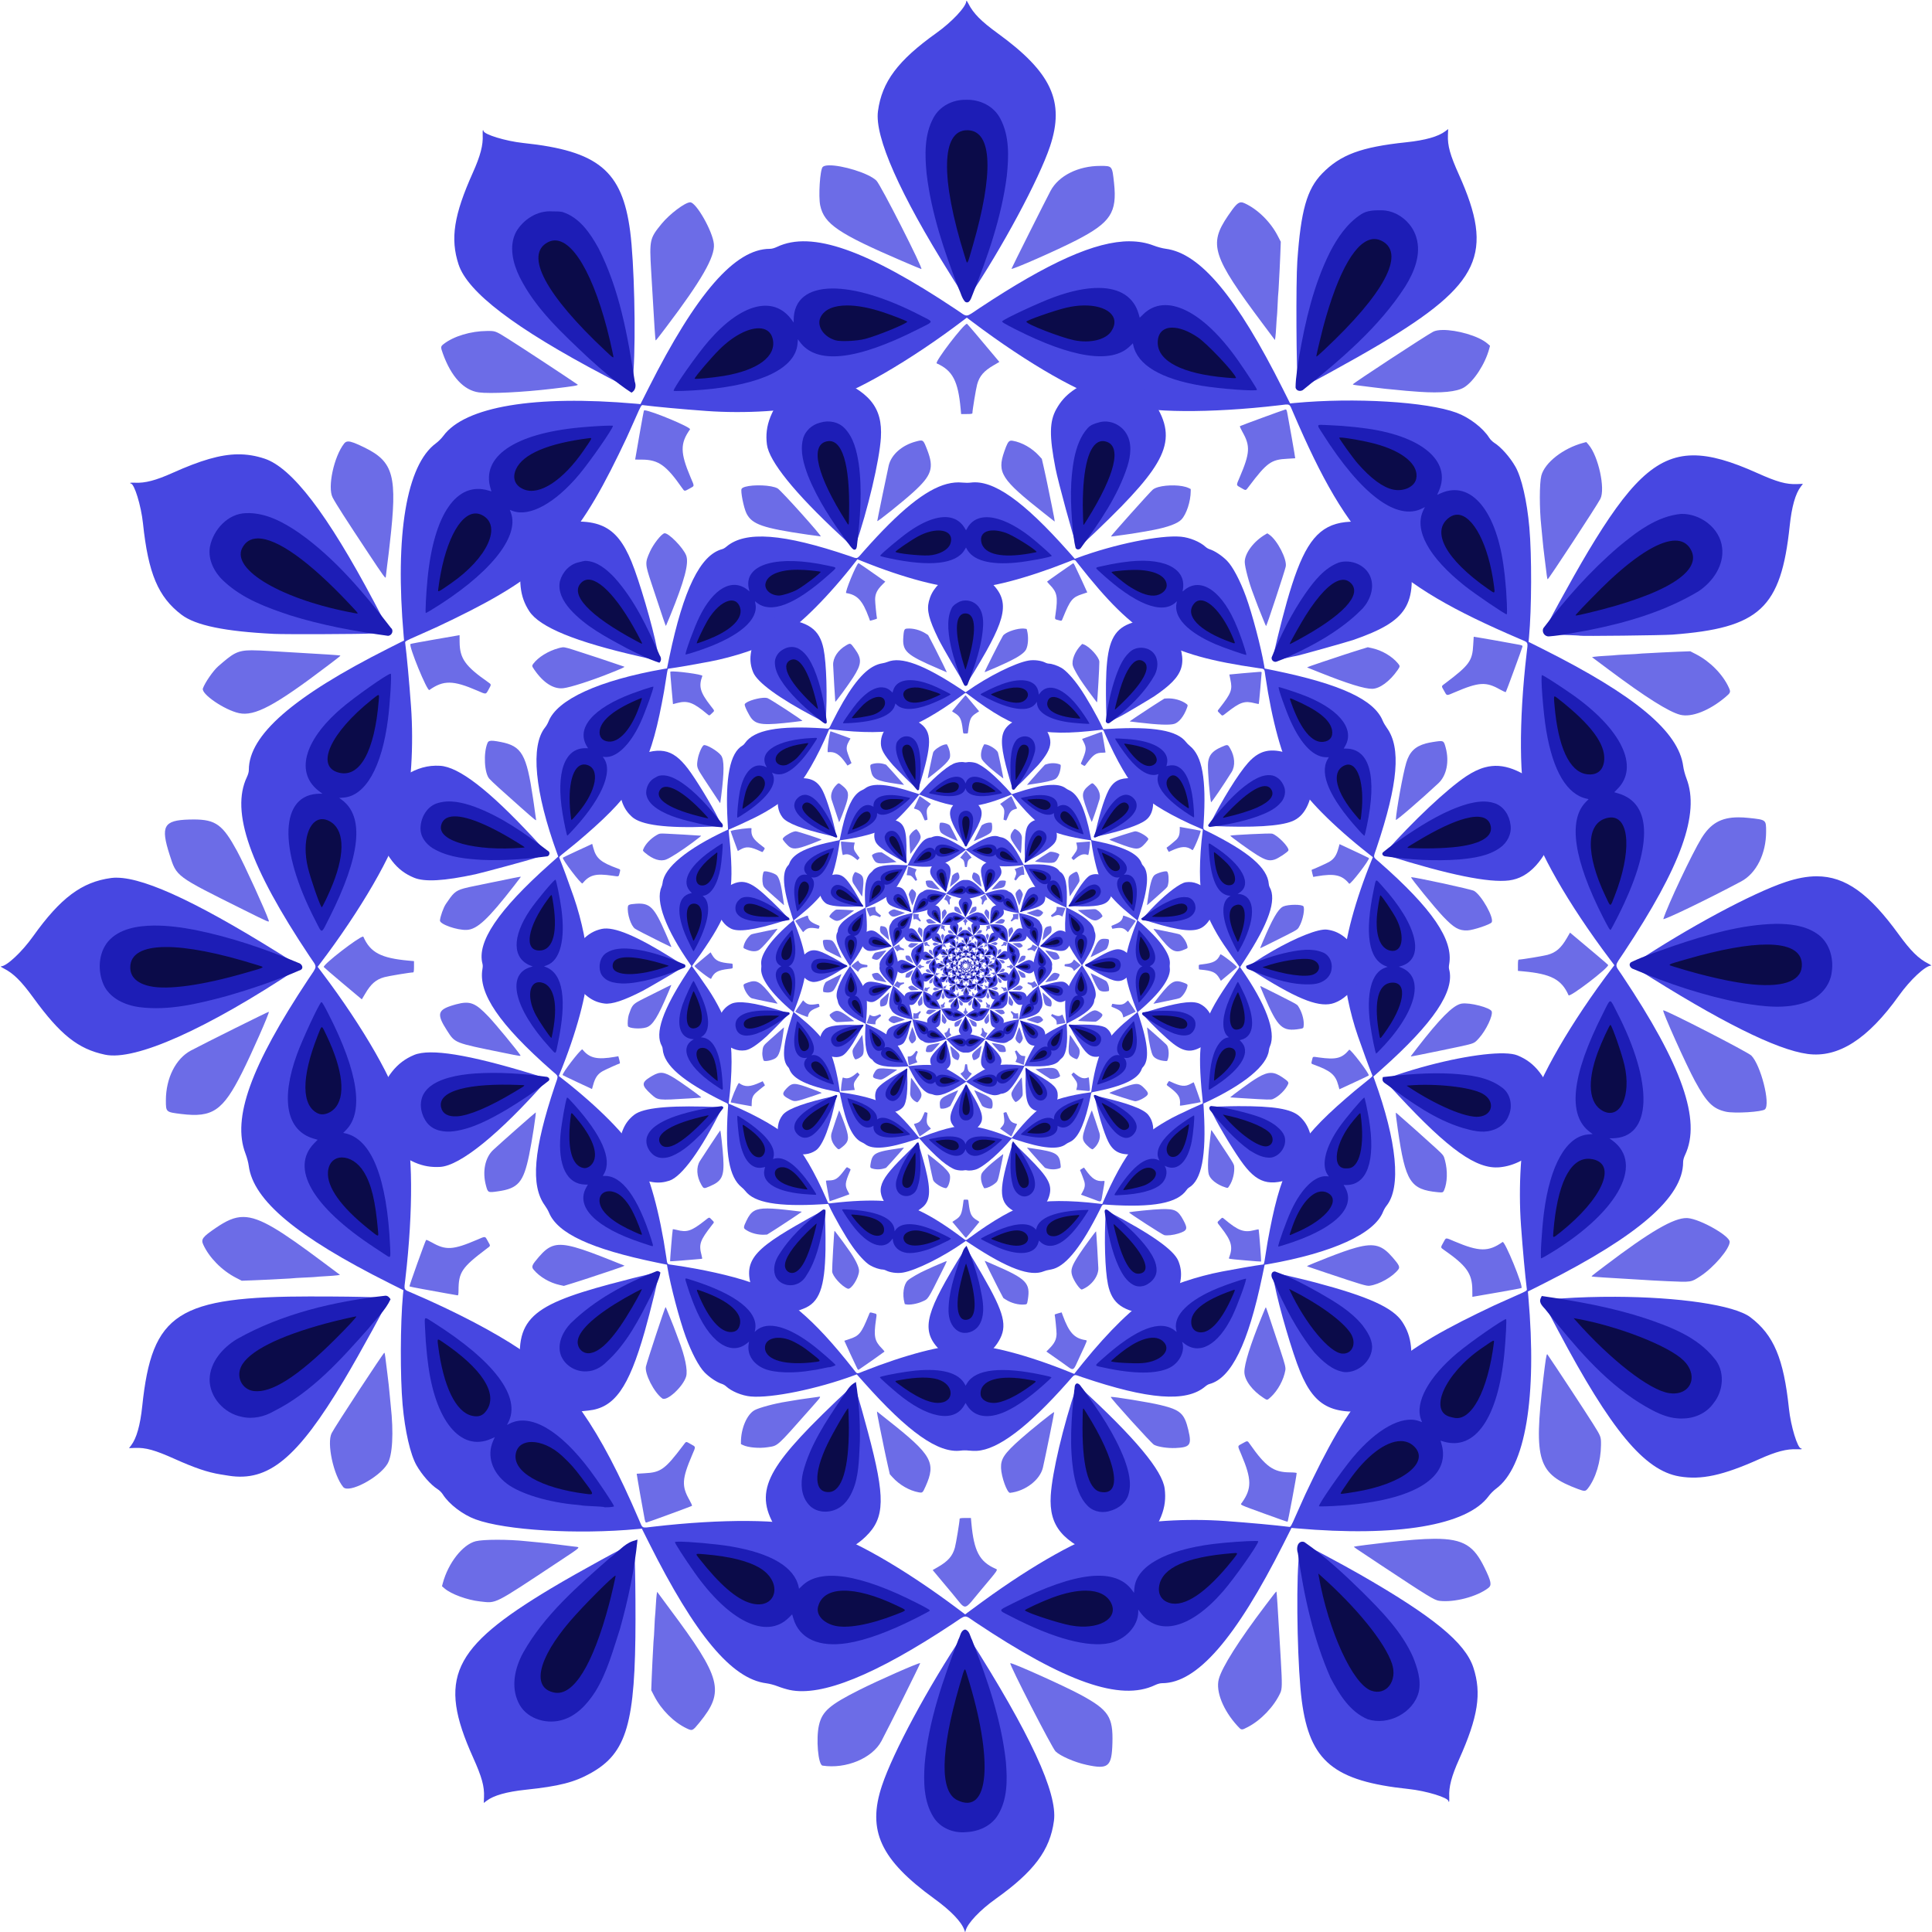 <?xml version="1.0" encoding="UTF-8" standalone="no"?>
<svg id="svg4136" xmlns:rdf="http://www.w3.org/1999/02/22-rdf-syntax-ns#" xmlns="http://www.w3.org/2000/svg" height="2865" viewBox="0 0 2865 2865" width="2865" version="1.1" xmlns:cc="http://creativecommons.org/ns#" xmlns:xlink="http://www.w3.org/1999/xlink" xmlns:dc="http://purl.org/dc/elements/1.1/">
<g id="g4540">
<g id="g4407">
<path id="path4352" fill="#4747e1" d="m1433.1 1.148c-0.087 0.023-0.135 0.137-0.137 0.352-0.053 8.287-21.217 30.935-44.283 47.389-57.255 40.842-80.864 72.412-86.726 115.96-5.127 38.084 32.421 122.85 107.27 242.15 8.799 14.025 17.849 28.471 20.113 32.102l4.117 6.6 3.449-5.1c48.6-71.82 103.8-174.58 120.2-223.6 22.176-66.509 2.244-109.6-77.484-167.53-24.772-17.997-36.199-29.552-43.539-44.027-1.401-2.763-2.518-4.395-2.893-4.297zm714.4 190.24l-4.15 3.168c-10.444 7.975-29.799 13.453-58.029 16.424-66.978 7.048-97.517 18.403-124.74 46.379-22.572 23.2-31.538 54.928-36.781 130.14-2.178 31.243-1.507 164.15 0.932 184.5l0.658 5.5 1.223-10.152c18.252-151.62 66.668-253.96 118.79-251.11 39.608 2.168 61.547 36.612 48.465 76.092-12.532 37.819-57.717 91.894-123.37 147.64-15.443 13.113-20.008 16.848-32.25 26.387-6.188 4.821-11.25 8.997-11.25 9.279 0 2.054 80.737-42.106 120.37-65.836 148-88.64 168.8-133.52 116.1-250.8-13.154-29.265-16.937-42.922-16.305-58.842l0.348-8.766zm-1431.3 1.61c-0.423 0-0.606 3.263-0.404 7.25 0.755 14.965-3.37 30.745-14.58 55.75-28.218 62.946-33.677 97.96-21.217 136.09 13.471 41.224 83.665 94.666 215.97 164.43 12.375 6.525 26.55 14.021 31.5 16.658 11.982 6.383 12.278 6.075 1.814-1.881-40.95-31.14-88.55-75.28-116.89-108.39-57.25-66.88-63.2-118.03-16.27-139.88 57.4-26.72 104.85 44.58 132.78 199.47 0.595 3.3 1.254 6.9 1.465 8 0.495 2.581 4.301 26.512 5.965 37.5l1.287 8.5 0.66-9.5c0.363-5.225 0.885-12.875 1.162-17 3.602-53.708 1.026-161.17-4.963-207-11.75-89.85-47.34-119.25-158.51-130.95-26.08-2.74-59-12.82-59-18.07 0-0.54-0.35-0.98-0.77-0.98zm-363.62 480.73c-26.025 0.283-55.303 9-96.611 27.518-25.005 11.21-40.785 15.335-55.75 14.58-3.987-0.201-7.25-0.019-7.25 0.404 0 0.423 0.442 0.77 0.982 0.77 5.245 0 15.329 32.923 18.072 59 7.825 74.392 22.5 109.22 57.102 135.54 20.92 15.9 64.11 24.85 137.35 28.46 16.694 0.823 130.27 0.396 144-0.541 3.85-0.263 11.275-0.778 16.5-1.147l9.5-0.67-8.5-1.287c-10.988-1.663-34.919-5.47-37.5-5.965-1.1-0.211-4.7-0.87-8-1.465-163.53-29.47-238.65-85.16-193.27-143.27 41.09-52.62 135.37 3.33 242.07 143.66 3.68 4.85 6.7 8.51 6.7 8.13 0-0.71-7.36-14.89-23.3-44.94-69.23-130.47-121.78-199.13-162.61-212.47-13.107-4.283-25.846-6.449-39.479-6.301zm2157.2 1.559c-55.278 0.874-95.08 42.886-154.64 142.35-23.7 39.62-67.9 120.36-65.8 120.36 0.282 0 4.458-5.062 9.279-11.25 9.539-12.242 13.274-16.807 26.387-32.25 55.749-65.652 109.82-110.84 147.64-123.37 61.915-20.516 103.42 48.021 55.621 91.848-34.958 32.053-142.33 66.943-232.88 75.672-11.624 1.121-4.681 1.948 24.088 2.869 12.65 0.405 23.22 0.936 23.49 1.182 0.976 0.888 122.87-0.535 137.01-1.6 129.53-9.753 161.14-39.078 174.02-161.42 2.971-28.23 8.449-47.585 16.424-58.029l3.168-4.15-8.766 0.348c-15.92 0.632-29.577-3.151-58.842-16.305-38.484-17.297-69.172-26.683-96.168-26.256zm184.26 624.19c-14.298 0-29.463 2.917-46.09 8.461-49.601 16.538-145.16 67.922-225.1 121.05l-3.603 2.395 8.604 5.469c122.58 77.938 206.51 119.83 252.6 126.07 45.486 6.159 89.448-21.928 135.61-86.643 16.454-23.066 39.102-44.23 47.389-44.283 1.144-0.01-0.544-1.305-3.945-3.029-14.475-7.34-26.031-18.768-44.027-43.539-43.442-59.796-78.544-85.958-121.44-85.945zm-2520.9 2.027c-2.946-0.015-5.708 0.153-8.289 0.5-43.551 5.863-75.121 29.472-115.96 86.726-16.454 23.066-39.102 44.23-47.389 44.283-1.144 0.01 0.545 1.305 3.945 3.029 14.475 7.34 26.031 18.768 44.027 43.539 39.968 55.014 66.431 76.032 106.31 84.441 44.848 9.457 150.61-37.827 286.32-128l3.603-2.395-8.604-5.469c-134.29-85.3-219.84-126.4-264.03-126.6zm290.8 621c-201.15 0.081-238.42 24.06-253.02 162.8-2.971 28.23-8.449 47.585-16.424 58.029l-3.168 4.15 8.766-0.348c15.92-0.632 29.577 3.151 58.842 16.305 29.825 13.405 49.218 19.956 68 22.971 5.225 0.839 10.625 1.704 12 1.924 59.052 9.46 101.89-25.896 170.81-140.99 23.73-39.6 67.89-120.3 65.83-120.3-0.282 0-4.458 5.062-9.279 11.25-9.539 12.242-13.274 16.807-26.387 32.25-55.749 65.652-109.82 110.84-147.64 123.37-61.915 20.516-103.42-48.021-55.621-91.848 34.958-32.053 142.33-66.944 232.88-75.672 21.424-2.065-28.038-3.857-105.59-3.826zm1931 0.518c-26.208-0.098-53.236 0.698-80.018 2.494-4.125 0.277-11.775 0.799-17 1.162l-9.5 0.66 8.5 1.287c10.988 1.663 34.919 5.47 37.5 5.965 1.1 0.211 4.7 0.87 8 1.465 163.53 29.478 238.65 85.165 193.27 143.27-41.094 52.623-135.37-3.328-242.07-143.66-3.686-4.848-6.703-8.505-6.703-8.125 0 0.708 7.355 14.894 23.299 44.94 78.863 148.62 128.38 208.23 180.2 216.95 32.557 5.477 64.331-1.414 118.5-25.697 25.005-11.21 40.785-15.336 55.75-14.58 3.987 0.201 7.25 0.019 7.25-0.404 0-0.423-0.442-0.769-0.982-0.769-5.245 0-15.329-32.923-18.072-59-7.825-74.392-22.5-109.22-57.102-135.54-24.091-18.322-107.23-30.071-200.83-30.42zm-467.5 364c-0.36 0 3.314 3.017 8.162 6.703 40.951 31.136 88.557 75.275 116.9 108.38 57.251 66.886 63.198 118.04 16.266 139.88-57.398 26.716-104.85-44.576-132.77-199.47-0.595-3.3-1.254-6.9-1.465-8-0.495-2.581-4.302-26.512-5.965-37.5l-1.287-8.5-0.66 9.5c-0.363 5.225-0.885 12.875-1.162 17-3.602 53.708-1.026 161.17 4.963 207 11.74 89.848 47.334 119.25 158.5 130.95 26.077 2.743 59 12.827 59 18.072 0 0.54 0.346 0.982 0.769 0.982 0.423 0 0.606-3.263 0.404-7.25-0.755-14.965 3.37-30.745 14.58-55.75 28.218-62.946 33.677-97.96 21.217-136.09-12.1-37-59.6-75.9-169-138.6-24.3-14-86.7-47.3-88.5-47.3zm-989.58 2.295c-2.454-0.617-81.298 42.539-120.31 65.898-148.04 88.646-168.81 133.52-116.09 250.81 13.153 29.265 16.937 42.922 16.305 58.842l-0.348 8.766 4.15-3.168c10.444-7.975 29.799-13.453 58.029-16.424 49.455-5.204 72.156-10.999 96.506-24.633 53.487-29.948 66.229-73.845 66.291-228.38 0.031-77.55-1.761-127.01-3.826-105.59-7.315 75.881-37.213 177.91-63.762 217.59-43.623 65.197-127.87 32.446-103.76-40.334 12.532-37.819 57.717-91.894 123.37-147.64 15.443-13.113 20.008-16.848 32.25-26.387 6.188-4.821 11.25-8.997 11.25-9.279 0-0.032-0.02-0.053-0.059-0.062zm493.44 130-2.395 3.603c-53.125 79.946-104.51 175.5-121.05 225.1-22.178 66.516-2.183 109.73 77.518 167.53 24.767 17.961 40.456 34.31 44.752 46.633l1.156 3.316 0.707-2.637c2.932-10.962 21.332-30.414 44.203-46.728 57.255-40.842 80.864-72.412 86.726-115.96 5.558-41.291-35.119-129.08-126.15-272.25l-5.469-8.604z"/>
<path id="path4350" d="m1431.6 148.02c-19.127-0.297-38.344 9.673-47.428 26.816-13.648 25.146-12.73 55.053-10.072 82.707 7.009 58.734 26.092 115.26 47.468 170.14 3.18 6.531 4.635 14.317 9.584 19.785 6.164 3.834 8.812-4.737 10.527-9.127 22.849-57.308 43.605-116.27 51.375-177.76 2.921-28.412 4.084-59.2-9.896-85.111-9.972-18.757-30.785-28.42-51.559-27.455zm615.6 163.8c-9.844-0.025-20.232 0.289-28.748 5.953-20.8 13.492-35.158 34.632-46.324 56.357-24.054 48.179-36.283 101.22-45.509 153.98-2.203 15.371-5.204 30.849-5.401 46.359 0.914 5.939 8.674 6.707 12.322 2.727 55.427-44.752 111.19-91.723 150.2-152.18 13.339-21.362 24.306-47.854 16.482-73.205-6.753-22.733-29.01-40.444-53.023-39.984zm-1228.2 1.65c-21.885-1.663-42.973 11.834-53.711 30.396-11.105 21.26-4.621 46.75 5.369 67.086 23.838 47.623 64.076 83.967 102.17 120.04 20.283 18.165 40.658 36.457 63.576 51.296 6.098-3.16 7.204-10.447 4.939-16.344-10.437-67.59-22.525-136.6-53.959-198.13-12.206-22.145-28.132-45.594-53.506-53.496-4.878-0.97-9.926-0.847-14.881-0.844zm1219.3 46.516c11.96 0.839 22.401 13.052 18.713 25.113-4.023 26.617-22.408 47.477-38.387 67.955-18.059 21.303-37.293 41.503-57.8 60.455 12.517-47.455 23.645-96.82 52.926-137.28 6.227-7.6 13.94-16.139 24.549-16.242zm-1217.4 2.686c17.156-0.416 27.404 16.069 35.693 28.518 22.275 37.996 34.681 80.72 44.102 123.31-31.347-30.046-62.88-61.106-85.369-98.65-6.806-12.322-14.606-27.295-9.488-41.553 2.59-6 8.085-11.734 15.062-11.623zm-456.18 398.25c-26.776 0.78-48.178 24.343-53.338 49.479-3.643 20.242 7.289 40.09 22.286 53.012 26.949 24.675 62.11 37.596 96.225 48.939 47.303 14.864 96.327 23.774 145.33 30.494 5.882 0.033 9.19-7.979 4.467-11.771-39.9-51.74-82.47-102.92-136.23-140.88-23.16-15.86-49.79-30.41-78.74-29.27zm2128.3 1.127c-36.062 3.483-65.975 26.523-92.871 48.908-41.675 35.603-78.28 76.85-111.38 120.45-3 5.791 1.843 12.898 8.363 12.299 19.338-1.495 38.44-5.672 57.544-8.998 57.018-11.189 113.95-27.843 164.09-57.871 21.136-14.048 38.26-38.563 34.977-64.933-3.366-29.089-32.344-50.424-60.725-49.854zm-2111.3 42.28c23.744 1.25 43.56 16.486 62.096 29.848 26.091 20.058 49.359 43.462 71.986 67.275-45.134-9.651-91.202-22.972-129.3-49.01-10.49-7.63-23.269-17.859-23.627-32.117 0.936-9.056 9.845-16.35 18.842-15.996zm2103.9 2.393c13.774 0.912 24.917 18.34 15.926 30.289-14.326 22.081-40.686 31.117-63.602 41.197-28.168 10.451-56.579 19.372-85.872 25.625 31.104-31.923 62.511-64.975 101.55-87.104 9.994-5.031 20.72-9.332 32.002-10.008zm148.04 563.23c-51.948 1.137-102.37 16.118-151.27 32.527-21.242 7.738-42.971 14.55-63.407 24.254-4.99 3.159-1.174 9.212 3.398 10.344 51.817 21.84 105.54 39.877 160.88 50.305 31.563 5.232 65.28 9.783 96.061-1.639 19.136-6.772 34.775-23.866 37.034-44.421 3.188-21.271-3.937-45.353-22.787-57.344-17.505-11.638-39.383-14.033-59.91-14.025zm-2406 2.578c-23.939 0.372-50.855 4.542-67.396 23.607-14.43 17.418-15.561 43.287-6.908 63.566 9.297 20.933 32.413 31.156 53.988 33.885 42.885 5.37 85.75-5.021 126.93-16.008 37.961-10.85 75.521-23.553 111.71-39.35 5.066-3.063 1.218-9.227-3.365-10.346-49.564-20.9-100.86-38.304-153.65-48.95-20.193-3.865-40.711-6.596-61.307-6.405zm343.77 548.9c-76.184 8.497-152.81 26.438-220.1 64.328-20.872 12.702-39.704 33.838-40.504 59.383-0.249 26.823 21.409 50.575 47.234 55.758 16.53 4.062 33.957 0.042 48.46-8.396 56.251-28.325 98.869-76.238 140.03-122.6 11.15-14.168 24.908-26.643 32.614-43.239-1.828-2.744-4.134-5.417-7.734-5.231zm1713.3 3.812c-3.5 7.625 4.615 12.973 8.428 18.316 40.704 50.544 82.831 102.28 138.59 137.04 19.119 11.515 39.8 23.662 62.924 22.883 17.852 0.112 35.993-7.735 46.334-22.643 15.172-18.612 17.301-48.175 0.957-66.775-25.364-31.694-64.833-46.506-102.07-59.128-49.87-16.378-101.76-25.504-153.59-33.094l-1.568 3.406zm-1773.9 38.602c-31.203 33.18-64.771 65.49-105.3 87.266-12.219 4.966-27.983 9.947-39.799 1.441-10.378-9.277-4.864-25.581 4.125-33.82 19.689-18.886 45.965-28.068 70.955-37.795 23.776-8.517 48.052-15.01 72.816-20.107l-2.797 3.016zm1839.8-0.121c48.528 11.097 97.182 26.481 138.43 54.543 9.734 8.078 18.012 23.343 9.863 35.17-10.067 11.674-27.619 7.396-39.701 1.625-23.434-11.89-43.953-28.564-63.869-45.381-16.52-14.411-32.042-29.955-46.568-46.369l0.976 0.218 0.87 0.194zm-1412.6 321.7c-13.425 4.789-22.167 17.004-33.652 24.853-47.746 41.891-97.188 84.614-128.68 140.72-12.047 22.031-18.37 49.789-7.028 73.419 10.48 23.282 39.345 32.802 63.018 26.695 22.481-5.426 39.031-23.86 51.128-42.574 17.503-28.436 26.143-61.097 36.435-92.552 12.185-43.515 21.579-87.901 26.133-132.9-2.451 0.779-4.902 1.557-7.354 2.336zm992.53 0.758c-7.512 1.345-8.035 11.097-5.924 17.092 8.967 63.017 22.681 126.24 48.428 184.81 12.893 24.355 28.644 50.372 55.219 61.469 30.213 9.646 67.429-9.248 75.576-40.371 3.996-17.682-2.072-35.857-8.569-52.182-16.748-37.475-46.078-67.361-74.754-95.957-27.13-26.534-55.106-52.677-86.314-74.301-1.169-0.418-2.419-0.652-3.662-0.559zm33.463 63.09c35.508 33.205 70.18 68.605 92.302 112.32 5.661 12.472 7.264 30.713-5.585 39.412-13.298 6.087-27.121-4.794-33.854-15.745-28.577-40.153-43.052-88.96-53.634-136.71l0.733 0.681 0.039 0.036zm-1060.3 3.397c-10.257 47.088-24.024 94.42-51.162 134.96-7.895 9.937-20.533 20.196-33.977 15.94-13.002-5.155-14.304-21.544-9.584-32.951 10.708-27.852 30.416-50.868 49.438-73.279 14.155-15.95 29.374-30.935 45.387-45.146l-0.102 0.48zm526.52 63.994c-5.875 1.931-6.188 9.798-8.956 14.536-22.738 59.57-44.375 120.7-50.06 184.63-1.735 26.431-1.545 55.104 12.783 78.381 9.922 16.5 29.897 24.61 48.66 22.676 18.348-0.735 37.164-8.946 46.998-25.045 14.592-23.533 14.207-52.726 11.973-79.368-6.769-62.389-27.625-122.18-50.108-180.41-2.981-5.245-3.516-13.701-10.18-15.588l-0.986 0.165-0.125 0.021z" fill="#1d1db6"/>
<path id="path4342" fill="#6c6ce7" d="m1229.2 245.19c-4.382 0.098-7.65 0.844-9.197 2.391-4.016 4.016-6.555 43.566-3.67 57.162 5.8 27.332 27.112 41.769 121.65 82.408 15.125 6.502 27.869 11.828 28.318 11.836 3.23 0.061-60.246-124.85-66.635-131.13-11.553-11.35-51.475-23.09-70.465-22.668zm402.64 0.824c-32.858-0.042-61.945 14.507-73.945 36.988-7.054 13.215-57.916 114.7-57.916 115.56 0 2.19 68.212-27.824 96.541-42.479 50.464-26.105 60.194-40.929 55.522-84.586-2.75-25.701-2.563-25.466-20.201-25.488zm-608.3 53.99c-7.535 0-30.531 17.296-42.547 32-17.532 21.454-18.054 23.805-15.402 69.5 1.155 19.908 1.489 25.546 1.988 33.5 0.928 14.79 2.446 40.099 3.09 51.5 0.341 6.05 0.767 11.9 0.945 13s0.367 2.9 0.42 4c0.117 2.431-0.546 3.202 15.922-18.5 52.08-68.76 72.48-104.16 70.68-123.13-1.7-18.76-26.2-61.87-35.1-61.87zm816.84 0.039c-4.939 0.119-9.382 5.274-19.465 20.09-28.834 42.371-23.264 59.727 51.096 159.23l18.578 24.861 0.648-3.861c0.357-2.123 0.973-9.936 1.367-17.361 0.394-7.425 0.838-13.725 0.988-14s0.599-7.925 0.996-17 0.847-16.725 1-17c0.153-0.275 0.596-7.475 0.984-16 0.388-8.525 0.845-17.075 1.016-19s0.623-12.052 1.008-22.506l0.701-19.008-4.406-8.559c-10.71-20.814-29.776-39.616-49.182-48.5-1.983-0.908-3.684-1.428-5.33-1.389zm298.93 189.29c-5.799 0.072-10.673 0.866-13.938 2.531-9.999 5.101-119.28 76.704-119.28 78.154 0 0.402 3.038 1.055 6.75 1.453 3.712 0.398 7.65 0.886 8.75 1.082 1.1 0.196 8.075 1.07 15.5 1.943 7.425 0.873 15.075 1.783 17 2.023 3.564 0.445 18.772 1.917 31.607 3.059 3.909 0.348 12.459 1.003 19 1.455 32.367 2.238 55.76-0.053 66.314-6.496 14.422-8.804 31.319-34.707 37.352-57.262l1.207-4.516-3.898-3.369c-13.142-11.36-45.654-20.315-66.365-20.059zm-1412.9 1.46c-1.226-0.015-2.585-0.007-4.139 0.004-24.22 0.167-49.558 7.813-64.455 19.447-4.459 3.482-4.537 4.45-1.123 13.949 12.41 34.531 31.07 54.665 53.48 57.703 16.347 2.216 64.594-0.171 108.89-5.391 32.422-3.82 39.342-4.987 37.439-6.307-14.1-9.79-85.33-56.61-102.43-67.33-16.97-10.65-19.07-11.97-27.66-12.08zm-210.18 163.87c-2.646 0.057-4.388 1.132-5.918 3.092-15.217 19.485-24.899 64.903-17.055 80.004 4.643 8.938 19.151 31.572 52.557 81.996 23.32 35.2 26.26 39.21 26.26 35.87 0-0.761 0.873-8.073 1.941-16.25s2.188-17.117 2.488-19.867c0.3-2.75 0.988-8.825 1.527-13.5 11.55-100.12 5.968-121.15-37.84-142.54-12.63-6.168-19.549-8.898-23.959-8.803zm1836.1 0.861-4.516 1.207c-29.817 7.975-57.13 29.354-62.156 48.652-2.902 11.141-2.931 49.126-0.059 75.121 0.243 2.2 0.932 9.4 1.531 16s1.269 13.35 1.488 15 1.11 9.075 1.98 16.5c0.87 7.425 1.742 14.4 1.938 15.5 0.196 1.1 0.684 5.037 1.082 8.75 0.398 3.712 1.053 6.75 1.455 6.75 1.45 0 73.051-109.28 78.152-119.28 7.613-14.923-2.986-63.481-17.527-80.303l-3.369-3.898zm-1979.2 308.8c-21.869 0.07-27.789 4.907-49.471 23.676-7.427 6.429-19.772 24.258-22.789 32.912-2.825 8.103 31.981 31.917 53.484 36.594 23.254 5.057 53.321-10.97 130.63-69.637 21.702-16.468 20.931-15.805 18.5-15.922-1.1-0.053-2.9-0.242-4-0.42s-6.95-0.604-13-0.945c-10.797-0.609-34.957-2.055-51.25-3.068-8.33-0.518-19.087-1.159-33.75-2.01-12.008-0.697-21.07-1.203-28.359-1.18zm2133.4 1.467-19.008 0.701c-10.454 0.385-20.581 0.838-22.506 1.008s-10.475 0.627-19 1.016c-8.525 0.388-15.725 0.831-16 0.984-0.275 0.153-7.925 0.603-17 1s-16.725 0.846-17 0.996-6.575 0.594-14 0.988c-7.425 0.394-15.238 1.01-17.361 1.367l-3.861 0.648 24.861 18.578c54.733 40.902 89.187 62.632 106.05 66.891 16.698 4.215 43.087-6.1 66.875-26.141 7.873-6.632 8.178-7.516 5.004-14.449-8.884-19.406-27.686-38.474-48.5-49.184l-8.559-4.404zm71.459 246.25c-25.913 0.025-41.361 9.148-54.875 31.018-13.664 22.112-50.3 99.681-56.531 119.69-0.918 2.948 66.844-29.729 115.43-55.666 22.481-12 37.03-41.087 36.988-73.945-0.023-17.638 0.213-17.451-25.488-20.201-5.57-0.596-10.729-0.903-15.527-0.898zm-2291 3.168c-2.219 0-4.539 0.043-6.973 0.113-37.321 1.077-42.108 9.888-28.447 52.361 10.509 32.674 8.102 30.89 110.25 81.744 37.424 18.632 37.71 18.753 36.664 15.457-4.013-12.644-36.109-82.971-46.982-102.95-20.981-38.542-31.228-46.778-64.508-46.73zm2179.6 282.99c-0.085 0-0.143 0.01-0.17 0.033-1.583 1.583 33.99 80.783 47.104 104.87 17.43 32.018 26.572 41.1 45.752 45.449 12.848 2.913 54.183 0.373 58.129-3.572 8.248-8.248-6.304-65.427-20.274-79.662-5.055-5.151-125.15-66.832-130.54-67.121zm-2067.9 2.166c-0.493-0.493-95.397 46.719-115.7 57.555-22.481 12-37.03 41.087-36.988 73.945 0.022 17.338-0.04 17.285 22.988 20.104 46.215 5.657 61.515-4.791 90.012-61.465 14.35-28.54 40.923-88.899 39.684-90.139zm-37.61 304.3c-13.74-0.12-25.736 5.798-40.963 16.16-19.755 13.443-22.333 16.862-18.701 24.795 8.884 19.406 27.686 38.472 48.5 49.182l8.559 4.406 19.008-0.701c10.454-0.385 20.581-0.838 22.506-1.008s10.475-0.627 19-1.016c8.525-0.388 15.725-0.831 16-0.984 0.275-0.153 7.925-0.603 17-1s16.725-0.846 17-0.996 6.575-0.594 14-0.988 15.238-1.01 17.361-1.367l3.861-0.648-24.861-18.578c-63.745-47.637-93.777-67.042-118.27-67.256zm2140.2 1.609c-19.386-0.36-54.692 20.311-121.3 70.856-21.702 16.468-20.931 15.804-18.5 15.922 1.1 0.053 2.9 0.242 4 0.42 1.1 0.178 6.95 0.604 13 0.945 14.614 0.825 41.165 2.426 50.5 3.045 15.565 1.032 28.962 1.779 43 2.398 36.846 1.625 35.45 1.834 49.74-7.508 19.791-12.938 43.26-40.501 43.26-50.807 0-8.922-43.11-33.428-61.873-35.172-0.593-0.055-1.201-0.088-1.826-0.1zm-1931.3 199.7c-1.45 0-73.053 109.28-78.154 119.28-7.524 14.749 2.74 62.512 17.186 79.971 8.107 9.799 52.877-13.668 65.488-34.328 7.575-12.408 9.472-45.53 4.953-86.422-0.243-2.2-0.932-9.4-1.531-16-0.599-6.6-1.269-13.35-1.488-15-0.219-1.65-1.11-9.075-1.98-16.5-0.87-7.425-1.742-14.4-1.938-15.5s-0.684-5.037-1.082-8.75c-0.398-3.712-1.051-6.75-1.453-6.75zm1724.4 2.272c-1.192-0.093-2.476 8.346-5.938 37.728-14.164 120.22-7.898 139.94 51.502 162.1 9.974 3.722 11.244 3.649 14.76-0.854 11.634-14.897 19.28-40.235 19.447-64.455 0.086-12.426 0.096-12.396-12.072-31.795-10.723-17.095-57.54-88.326-67.33-102.44-0.124-0.178-0.246-0.279-0.369-0.289zm-167.29 273.65c-17.456 0.073-39.544 1.943-68.143 5.109-21.918 2.427-50.408 6.107-50.916 6.578-0.645 0.598-1.606-0.062 38.726 26.637 71.377 47.249 80.315 52.727 87.524 53.652 22.082 2.835 56.268-6.141 72.916-19.142 5.225-4.081 4.157-9.668-5.711-29.877-15.429-31.596-29.786-43.142-74.396-42.957zm-1389.8 1.453c-14.138 0.011-26.42 0.744-31.99 2.195-19.298 5.027-40.677 32.339-48.652 62.156l-1.207 4.516 3.898 3.369c9.744 8.423 33.653 17.161 52.582 19.215 24.899 2.702 18.399 5.977 115.25-58.104 35.582-23.543 34.147-22.21 25-23.191-3.712-0.398-7.65-0.886-8.75-1.082-1.1-0.196-8.075-1.067-15.5-1.938-7.425-0.87-14.85-1.761-16.5-1.98s-8.4-0.889-15-1.488-13.8-1.29-16-1.533c-12.997-1.436-28.992-2.146-43.131-2.135zm1155.5 76.934c-0.635-0.225-3.348 3.411-15.699 19.688-39.989 52.698-65.262 92.642-69.783 110.29-4.617 18.02 6.565 45.948 27.621 68.986 6.225 6.811 5.895 6.774 15.6 1.752 19.456-10.068 38.909-30.537 48.102-50.615 2.68-5.854 2.803-12.846 0.826-46.912-1.155-19.908-1.49-25.546-1.988-33.5-0.928-14.79-2.446-40.099-3.09-51.5-0.342-6.05-0.767-11.9-0.945-13-0.178-1.1-0.367-2.9-0.42-4-0.029-0.608-0.011-1.112-0.223-1.188zm-918.33 0.465-0.648 3.861c-0.357 2.123-0.973 9.936-1.367 17.361-0.394 7.425-0.838 13.725-0.988 14s-0.599 7.925-0.996 17-0.847 16.725-1 17c-0.153 0.275-0.596 7.475-0.984 16-0.388 8.525-0.845 17.075-1.016 19-0.17 1.925-0.623 12.052-1.008 22.506l-0.701 19.008 4.404 8.559c10.538 20.48 29.115 39.009 48.125 48.002 8.483 4.013 8.712 3.91 18.908-8.574 37.914-46.422 32.838-65.839-44.15-168.86l-18.54-25.1zm390.04 105.49c-3.017-0.374-61.943 25.595-90.037 39.721-44.272 22.261-55.264 31.84-59.969 52.262-4.648 20.173-1.226 59.046 5.285 60.041 34.758 5.313 73.706-10.885 87.268-36.291 10.835-20.299 58.047-115.2 57.555-115.7-0.019-0.019-0.054-0.031-0.102-0.037zm133.82 0.123c-0.062 0.01-0.106 0.022-0.131 0.047-1.716 1.716 61.855 125.58 67.088 130.71 7.017 6.886 28.104 16.093 45.684 19.945 32.608 7.146 37.668 2.947 38.68-32.094 1.123-38.925-5.511-49.103-46.578-71.459-23.714-12.909-100.83-47.58-104.74-47.15z"/>
<path id="path4330" fill="#4747e1" d="m1675.3 357.79c-50.583-0.14-120.36 31.247-222.47 98.877-22.154 14.674-16.982 14.298-34.648 2.506-133.03-88.794-214.64-117.37-265.87-93.082-3.98 1.887-7.743 2.912-10.686 2.912-51.59 0-108.97 65.861-179.81 206.38l-12.037 23.879-7.164-0.627c-149.67-13.124-253.25 4.254-285.27 47.861-2.537 3.456-7.441 8.359-10.896 10.896-43.608 32.019-60.986 135.6-47.861 285.27l0.627 7.164-23.879 12.037c-140.47 70.84-206.33 128.24-206.33 179.84 0 2.943-1.025 6.705-2.912 10.686-24.283 51.228 4.288 132.84 93.082 265.87 11.792 17.666 12.168 12.495-2.506 34.648-84.869 128.13-112.66 205.36-92.703 257.62 2.249 5.889 4.257 13.372 4.885 18.203 6.665 51.323 71.27 105.26 208.5 174.05l20.842 10.447-0.625 6.65c-3.987 42.541-4.248 121.49-0.539 163.15 3.486 39.158 11.461 73.878 20.672 90 8.148 14.262 21.274 29.073 31.402 35.43 2.544 1.597 5.88 4.933 7.477 7.476 9.095 14.491 29.536 30.15 48.43 37.102 44.441 16.352 151.21 22.77 240.15 14.434l6.65-0.625 10.447 20.842c68.797 137.23 122.8 201.92 174.05 208.48 4.824 0.618 11.911 2.505 17.203 4.58 4.95 1.941 12.825 4.341 17.5 5.334 47.416 10.072 127.22-22.27 241.12-97.719 22.154-14.674 16.982-14.299 34.648-2.508 133.03 88.794 214.64 117.37 265.87 93.084 3.98-1.887 7.743-2.912 10.686-2.912 51.59 0 108.97-65.861 179.81-206.38l12.037-23.879 7.164 0.627c149.67 13.124 253.25-4.254 285.27-47.861 2.537-3.456 7.441-8.359 10.896-10.896 43.608-32.019 60.986-135.6 47.861-285.27l-0.627-7.164 23.879-12.037c140.4-70.8 206.3-128.2 206.3-179.8 0-2.943 1.025-6.705 2.912-10.686 24.284-51.228-4.29-132.84-93.084-265.87-11.792-17.666-12.166-12.495 2.508-34.648 84.869-128.13 112.66-205.36 92.703-257.62-2.249-5.889-4.258-13.372-4.885-18.203-6.665-51.323-71.27-105.26-208.5-174.05l-20.842-10.447 0.625-6.65c3.987-42.541 4.248-121.49 0.539-163.15-3.486-39.158-11.461-73.878-20.672-90-8.148-14.262-21.274-29.073-31.402-35.43-2.544-1.597-5.88-4.933-7.476-7.477-9.095-14.491-29.536-30.15-48.43-37.102-44.441-16.352-151.21-22.77-240.15-14.434l-6.65 0.625-10.447-20.842c-68.796-137.23-122.73-201.83-174.05-208.5-4.831-0.627-12.314-2.636-18.203-4.885-10.616-4.054-22.263-6.138-35.156-6.174zm-241.65 113.21 8.787 6.627c82.149 61.963 164.81 109.13 206.61 117.89 4.078 0.855 10.704 2.656 14.723 4.002 38.145 12.779 131.03 13.419 232.19 1.6 18.182-2.124 15.696-3.365 21.805 10.887 83.509 194.81 140.38 251.69 335.2 335.2 14.251 6.109 13.011 3.623 10.887 21.805-11.819 101.17-11.18 194.05 1.6 232.19 1.346 4.019 3.147 10.644 4.002 14.723 8.76 41.8 55.923 124.46 117.89 206.61l6.627 8.787-2.744 3.596c-60.622 79.409-111 166.5-120.96 209.1-1.35 5.775-3.538 13.875-4.861 18-9.828 30.631-14.088 97.681-9.879 155.5 2.625 36.067 6.071 73.587 8.713 94.865 0.188 1.516-2.769 3.167-15.768 8.807-8.8 3.818-19.756 8.716-24.348 10.885-4.591 2.169-8.514 3.943-8.717 3.943s-10.846 5.098-23.652 11.328c-134.6 65.484-178.97 109.85-244.46 244.46-6.23 12.806-11.328 23.45-11.328 23.652 0 0.203-1.775 4.125-3.943 8.717-2.168 4.591-7.067 15.548-10.885 24.348-5.64 12.999-7.291 15.956-8.807 15.768-21.278-2.642-58.799-6.088-94.865-8.713-57.819-4.209-124.87 0.052-155.5 9.879-4.125 1.323-12.225 3.511-18 4.861-39.03 9.126-111.24 49.535-186.5 104.37-10.45 7.614-20.618 15.08-22.596 16.59l-3.596 2.744-8.787-6.627c-82.149-61.964-164.81-109.13-206.61-117.89-4.078-0.855-10.704-2.656-14.723-4.002-38.1-12.8-130.9-13.4-232.1-1.6-18.18 2.1-15.7 3.4-21.8-10.9-57.92-135.1-107.21-205.8-175.7-251.9-38.64-26-97.42-56.7-159.5-83.3-14.251-6.109-13.011-3.623-10.887-21.805 11.819-101.17 11.18-194.05-1.6-232.19-1.346-4.019-3.147-10.644-4.002-14.723-8.76-41.8-55.923-124.46-117.89-206.61l-6.627-8.787 2.744-3.596c60.62-79.4 111.01-166.5 120.97-209.1 1.35-5.775 3.538-13.875 4.861-18 9.827-30.631 14.088-97.681 9.879-155.5-2.625-36.067-6.071-73.587-8.713-94.865-0.188-1.516 2.769-3.167 15.768-8.807 8.8-3.818 19.756-8.716 24.348-10.885 4.591-2.169 8.514-3.943 8.717-3.943 0.203 0 10.846-5.098 23.652-11.328 134.6-65.48 178.97-109.85 244.45-244.45 6.23-12.81 11.33-23.45 11.33-23.66 0-0.203 1.775-4.125 3.943-8.717s7.067-15.548 10.885-24.348c5.64-12.999 7.291-15.956 8.807-15.768 21.278 2.642 58.799 6.088 94.865 8.713 57.819 4.209 124.87-0.052 155.5-9.879 4.125-1.323 12.225-3.511 18-4.861 42.598-9.96 129.69-60.341 209.1-120.96l3.596-2.744z"/>
<path id="path4328" fill="#1d1db6" d="m1629.6 426.96c-18.556-0.14-40.814 4.316-66.111 13.5-21.938 7.965-72.868 31.644-77.281 35.93-1.03 1 2.603 3.225 18.5 11.334 84.683 43.197 143.6 52.137 170.61 25.887l4.652-4.521 0.576 2.705c6.284 29.455 40.855 50.061 100.94 60.168 27.676 4.655 82.5 8.696 82.5 6.08 0-1.738-14.38-23.998-28.451-44.043-51.638-73.56-107.2-100.45-140.27-67.898l-5.102 5.023-1.678-5.769c-7.314-25.16-27.961-38.161-58.889-38.395zm-395.73 0.844c-35.5 0.34-56.9 16.05-56.9 46.89v3.613l-2.826-3.9c-26.661-36.805-74.771-24.698-123.01 30.957-17.4 20-52.2 69.49-52.2 74.12 0 0.912 24.734 0.045 43.252-1.516 86.846-7.318 137.57-31.994 140.49-68.344l0.525-6.555 2.709 3.715c24.87 34.114 83.54 27.932 175.27-18.467 24.765-12.526 24.271-9.994 4-20.498-52.225-27.062-98.024-40.327-131.37-40.016zm725.29 202.18c-7.127-0.03-4.909 1.929 1.92 12.73 57.205 90.486 110.43 130.4 148.19 111.14l3.797-1.936-1.935 3.797c-15.062 29.523 7.031 70.343 61.354 113.36 15.695 12.428 59.194 41.926 61.826 41.926 0.545 0 0.644-6.379 0.242-15.75-0.371-8.662-0.847-17.325-1.057-19.25s-0.666-7.1-1.016-11.5c-0.349-4.4-0.793-9.125-0.986-10.5s-0.641-4.975-0.994-8c-10.241-87.598-48.706-134.58-93.842-114.62l-5.476 2.422 2.422-5.477c20-45.14-27-83.6-114.6-93.85-3.025-0.354-6.625-0.801-8-0.994-1.375-0.193-6.1-0.637-10.5-0.986s-9.575-0.806-11.5-1.016c-1.925-0.209-10.658-0.687-19.406-1.062-4.628-0.198-8.042-0.429-10.418-0.439zm-1055 1.18c-9.178 0.067-29.601 1.288-46.131 2.904-95.619 9.352-144.72 43.359-130.55 90.426l1.272 4.225-4.225-1.272c-47.14-14.16-81.15 34.94-90.5 130.56-2.156 22.04-3.608 51-2.559 51 0.4 0 3.486-1.67 6.857-3.713 86.292-52.269 132.71-108.67 119.31-144.97l-1.543-4.182 4.182 1.543c25.115 9.268 62.943-11.469 98.59-54.049 16.44-19.64 50.09-68.09 50.09-72.12 0-0.262-1.81-0.368-4.869-0.346zm-324.72 367.84c-4.636 0-54.125 34.825-74.127 52.162-55.655 48.241-67.762 96.35-30.957 123.01l3.9 2.826h-3.613c-59.803 0-62.737 80.431-6.867 188.25 10.504 20.271 7.972 20.765 20.498-4 46.399-91.733 52.58-150.4 18.467-175.27l-3.715-2.709 6.555-0.525c32.533-2.611 56.739-45.386 65.781-116.24 3.092-24.228 5.706-67.5 4.078-67.5zm1707.3 2c-2.511 0 1.668 55.285 6.236 82.5 10.08 60.048 30.705 94.655 60.162 100.94l2.705 0.576-4.521 4.652c-26.25 27.01-17.31 85.93 25.887 170.61 8.109 15.897 10.334 19.53 11.334 18.5 0.684-0.705 5.513-9.727 10.73-20.051 51.576-102.06 51.685-167.29 0.305-182.23l-5.769-1.678 5.023-5.102c32.556-33.072 5.662-88.631-67.898-140.27-20.8-14.4-42.4-28.3-44.3-28.3zm101.3 483.85c-2.367-0.279-4.771 5.748-11.426 18.904-46.399 91.733-52.58 150.4-18.467 175.27l3.715 2.709-6.555 0.525c-32.533 2.611-56.739 45.386-65.781 116.24-3.092 24.228-5.706 67.5-4.078 67.5 0.445 0 2.873-1.196 5.396-2.658 106.1-61.463 149.45-136.47 99.688-172.52l-3.9-2.826h3.613c59.803 0 62.737-80.431 6.867-188.25-4.924-9.502-6.984-14.658-9.072-14.904zm-1911.3 1.221c-0.172-0.032-0.316 0.024-0.441 0.152-4.286 4.413-27.965 55.343-35.93 77.281-24.492 67.46-15.362 113.3 24.895 125l5.769 1.678-5.023 5.102c-36.061 36.633-2.99 94.088 88.898 154.44 7.975 5.238 16.075 10.566 18 11.84 6.347 4.202 6.38 4.133 5.646-12.312-4.564-102.35-27.529-160.3-66.852-168.69l-2.705-0.576 4.521-4.652c26.25-27.01 17.31-85.93-25.887-170.61-7.095-13.91-9.686-18.43-10.893-18.652zm154.65 468.73c-2.113 0.121-1.501 4.388-1.055 14.801 0.375 8.748 0.853 17.481 1.062 19.406 0.21 1.925 0.666 7.1 1.016 11.5 0.349 4.4 0.793 9.125 0.986 10.5 0.193 1.375 0.64 4.975 0.994 8 10.241 87.598 48.706 134.58 93.842 114.62l5.477-2.422-2.422 5.476c-9.737 22.018-1.665 46.916 20.648 63.69 19.953 14.999 61.719 27.572 103.61 31.189 3.776 0.326 7.432 0.772 8.125 0.992 0.693 0.22 7.893 0.698 16 1.062 8.107 0.364 14.927 0.827 15.156 1.027 1.463 1.283 16.252 0.247 15.734-1.102-1.746-4.551-23.223-36.656-35.477-53.033-44.685-59.724-88.488-85.154-119.46-69.354l-3.797 1.935 1.936-3.797c19.264-37.761-20.65-90.984-111.14-148.19-6.301-3.983-9.593-6.397-11.236-6.303zm1602 1.3c-4.033 0-52.476 33.647-72.119 50.092-42.58 35.647-63.317 73.475-54.049 98.59l1.543 4.182-4.182-1.543c-25.115-9.268-62.943 11.469-98.59 54.049-16.445 19.644-50.092 68.087-50.092 72.119 0 0.668 16.538 0.155 33.5-1.039 107.97-7.599 163.13-41.854 148.05-91.947l-1.272-4.223 4.223 1.272c47.067 14.165 81.076-34.932 90.428-130.55 2.156-22.04 3.608-51 2.559-51zm-371.64 329.02c-11.404-0.138-43.663 2.058-63.348 4.57-70.856 9.042-113.63 33.248-116.24 65.781l-0.525 6.555-2.709-3.715c-24.87-34.114-83.54-27.932-175.27 18.467-24.765 12.526-24.271 9.994-4 20.498 62.346 32.307 113.56 46.121 145.72 39.309 23.562-4.991 42.529-25.584 42.529-46.176v-3.613l2.826 3.9c26.661 36.805 74.771 24.698 123.01-30.957 17.337-20.002 52.162-69.491 52.162-74.127 0-0.305-1.52-0.46-4.152-0.492zm-855.57 1.035c-3.338 0.042-5.281 0.277-5.281 0.748 0 1.875 13.892 23.453 28.451 44.193 51.638 73.56 107.2 100.45 140.27 67.898l5.102-5.023 1.678 5.769c8.8 30.273 38.02 43.638 80.5 36.822 27.494-4.411 61.683-16.888 101.73-37.127 10.323-5.217 19.346-10.046 20.051-10.73 1.03-1-2.603-3.225-18.5-11.334-84.683-43.197-143.6-52.137-170.61-25.887l-4.652 4.521-0.576-2.705c-6.284-29.457-40.891-50.082-100.94-60.162-22.112-3.712-62.755-7.166-77.219-6.984z"/>
<path id="path4314" fill="#6c6ce7" d="m1433.8 480.18c-5.037 0.402-48.352 57.093-44.705 58.707 23.462 10.385 31.723 26.077 35.463 67.361l0.701 7.75h8.363c6.021 0 8.365-0.35 8.365-1.25 0.014-4.345 5.329-36.55 7.055-42.75 3.457-12.421 9.965-19.919 24.736-28.502l8.178-4.752-4.236-5.08c-24.14-28.94-43.063-51.221-43.709-51.461-0.06-0.022-0.131-0.03-0.211-0.023zm472.7 127.03c-0.161 0.007-0.335 0.036-0.525 0.086-3.696 0.966-66.509 23.99-67.246 24.648-0.418 0.374 1.262 4.23 3.734 8.568 11.86 20.811 11.22 31.358-4.061 67.135-5.456 12.774-5.604 11.495 1.836 15.729 7.81 4.444 6.745 4.636 11.852-2.123 26.648-35.272 32.933-39.796 56.898-40.955 6.325-0.306 11.599-0.635 11.721-0.73 0.237-0.186-9.977-58.519-11.803-67.408-0.797-3.881-1.279-4.997-2.406-4.949zm-950.29 1.29c-0.64-0.036-1.056 0.035-1.219 0.227-0.361 0.425-3.255 15.848-6.43 34.273s-5.981 34.625-6.238 36l-0.469 2.5 10.324 0.082c24.289 0.192 35.792 8.358 59.371 42.146 3.578 5.127 3.266 5.107 11.106 0.723 7.573-4.235 7.413-2.435 1.451-16.504-15.496-36.565-15.662-50.303-0.869-71.254 2.119-3.001-57.432-27.647-67.027-28.193zm-274.71 333.35-2.5 0.47c-1.375 0.257-17.575 3.064-36 6.238s-33.848 6.068-34.273 6.43c-3.061 2.601 24.766 70.506 27.967 68.246 20.891-14.751 35.249-14.6 70.691 0.746h0.002c13.993 6.059 12.885 6.146 17.064-1.328 4.384-7.839 4.404-7.528-0.723-11.106-33.788-23.579-41.955-35.082-42.146-59.371l-0.08-10.35zm1503.9 2.426c-0.095 0.121-0.424 5.396-0.73 11.721-1.159 23.965-5.683 30.25-40.955 56.898-6.808 5.143-6.563 3.823-2.164 11.69 4.263 7.624 2.978 7.461 15.77 1.998 35.776-15.281 46.324-15.92 67.135-4.061 4.338 2.472 8.195 4.153 8.568 3.734 0.658-0.737 23.682-63.55 24.648-67.246 0.398-1.522-0.428-2.021-4.863-2.932-8.889-1.826-67.223-12.04-67.408-11.803zm142.82 438.75-4.752 8.178c-8.583 14.771-16.081 21.279-28.502 24.736-6.2 1.726-38.405 7.041-42.75 7.055-0.9 0-1.25 2.344-1.25 8.365v8.363l7.75 0.701c41.285 3.74 56.976 12 67.361 35.463 1.64 3.704 60.119-41.055 58.684-44.916-0.24-0.646-22.521-19.569-51.461-43.709l-5.08-4.236zm-1790 5.873c-6.398 0.609-59.448 41.442-58.09 45.135 0.162 0.44 12.895 11.395 28.295 24.348 15.4 12.952 28.052 23.566 28.115 23.584 0.063 0.018 2.257-3.653 4.875-8.158 8.591-14.785 16.085-21.292 28.51-24.75 6.2-1.726 38.405-7.041 42.75-7.055 0.9 0 1.25-2.344 1.25-8.365v-8.363l-7.75-0.701c-41.285-3.74-56.976-12-67.361-35.463-0.077-0.174-0.279-0.241-0.594-0.211zm179.7 445.6c-1.851 0.153-4.753 1.528-10.35 3.918-35.776 15.281-46.324 15.92-67.135 4.061-4.338-2.472-8.196-4.153-8.57-3.734-1.27 1.418-25.219 68.312-24.658 68.873 0.307 0.306 9.032 2.086 19.389 3.953 10.357 1.867 26.03 4.708 34.83 6.314 8.8 1.606 16.562 2.966 17.25 3.019 0.898 0.071 1.26-2.083 1.287-7.65 0.13-26.639 4.898-33.712 41.213-61.148 6.808-5.143 6.563-3.823 2.164-11.69-2.398-4.288-3.04-6.113-5.42-5.916zm1427.1 2.049c-1.838 0.162-2.447 2.014-4.564 5.801-4.384 7.839-4.404 7.528 0.723 11.106 33.788 23.579 41.955 35.082 42.146 59.371l0.082 10.324 2.5-0.469c1.375-0.257 17.575-3.064 36-6.238 18.425-3.175 33.848-6.068 34.273-6.43 3.061-2.601-24.766-70.506-27.967-68.246-20.951 14.793-34.689 14.627-71.254-0.869-7.034-2.981-10.102-4.511-11.939-4.35zm-295.62 300.8c-1.349-0.088-3.231 1.013-7.15 3.205-7.573 4.235-7.413 2.435-1.451 16.504 15.496 36.565 15.662 50.303 0.869 71.254-2.548 3.609-5.962 1.931 32.836 16.143 18.646 6.83 34.329 12.306 34.852 12.168 0.723-0.191 13.245-67.107 13.496-72.117 0.03-0.6-4.052-1.033-10.199-1.082-24.207-0.193-35.74-8.39-59.297-42.146-1.789-2.563-2.606-3.84-3.955-3.928zm-831.27 1.098c-1.588-0.118-2.437 1.479-5.33 5.309-26.648 35.272-32.933 39.796-56.898 40.955-6.325 0.306-11.599 0.635-11.721 0.73-0.237 0.186 9.977 58.519 11.803 67.408 0.911 4.435 1.409 5.261 2.932 4.863 3.696-0.967 66.509-23.99 67.246-24.648 0.418-0.374-1.262-4.23-3.734-8.568-11.86-20.811-11.22-31.358 4.061-67.135 5.463-12.791 5.626-11.506-1.998-15.77-3.442-1.925-5.124-3.053-6.359-3.144zm413.3 112.6c-6.021 0-8.365 0.35-8.365 1.25-0.014 4.345-5.329 36.55-7.055 42.75-3.457 12.42-9.965 19.92-24.732 28.5l-8.174 4.75 5.109 6.125c2.81 3.369 13.49 16.13 23.732 28.357 22.302 26.624 15.62 27.43 43.062-5.205 26.209-31.168 25.139-29.561 20.949-31.416-23.462-10.386-31.723-26.077-35.463-67.361l-0.701-7.75h-8.363z"/>
<path id="path4332" fill="#0b0b49" d="m1434.2 193.12c-38.441 0.014-39.865 70.772-3.537 186.88 4.239 13.55 2.974 15.239 12.002-16 31.035-107.39 28.659-168.84-6.606-170.83-0.629-0.035-1.249-0.053-1.859-0.053zm603.5 161.35c-26.058 0.472-53.008 46.55-75.51 130.53-2.817 10.514-10.176 41.704-10.176 43.129 0 1.386 1.577 0.109 12.5-10.125 87.645-82.119 119.23-140.99 85.883-160.07-4.193-2.399-8.433-3.544-12.697-3.467zm-1214.2 2.066c-3.718-0.082-7.391 0.792-10.988 2.67-35.206 18.374-3.586 77.862 85.904 161.62 12.562 11.757 12.086 11.645 10.137 2.377-21.45-101.94-54.79-166.01-85.06-166.68zm432.64 96.416c-19.512 0.028-33.389 5.798-39.172 17.133-6.536 12.812 3.98 29.297 22.041 34.551 7.594 2.209 31.338 1.122 43.699-2 18.103-4.573 64.655-23.725 62.566-25.74-1.287-1.242-21.025-8.958-34.545-13.506-20.832-7.007-39.414-10.459-54.59-10.438zm350.61 0.012c-7.972 0.148-16.647 1.221-25.744 3.371-17.43 4.119-59 18.704-59 20.701 0 3.599 50.977 23.389 70.863 27.51 23.541 4.878 46.747-0.691 55.037-13.207 14.729-22.236-6.611-39.014-41.156-38.375zm131.96 32.885c-13.317-0.122-21.922 7.477-21.894 22.285 0.052 27.503 36.789 46.303 101.19 51.785 13.782 1.173 15.203 1.187 14.834 0.137-2.933-8.338-42.521-50.266-56.342-59.672-14.216-9.675-27.426-14.44-37.783-14.535zm-613.36 0.996c-15.575-0.19-37.533 10.7-58.363 31.256-12.3 12.21-36.9 41.05-36.9 43.36 0 1.232 27.263-1.309 43.5-4.055 50.496-8.539 77.699-28.884 72.447-54.182-2.275-10.956-9.943-16.274-20.6-16.404zm862.15 162c-0.967 0.021-1.498 0.146-1.498 0.389 0 1.768 20.285 29.989 27.357 38.061 19.689 22.469 37.421 35.517 52.643 38.738 15.558 3.292 31.416-4.069 34.064-15.814 4.644-20.59-19.132-40.932-60.94-52.141-16.741-4.488-44.859-9.382-51.627-9.232zm-1112.2 0.74c-0.443 0.026-0.979 0.097-1.59 0.174-60.726 7.642-98.188 23.487-108.43 45.861-6.184 13.507-1.559 25.028 12.182 30.344 22.927 8.87 57.425-13.735 87.691-57.461 11.836-17.099 13.252-19.098 10.148-18.918zm-170.41 111.86c-23.881 0.528-46.6 45.316-55.029 112.29-0.615 4.885-0.798 4.968 18.744-8.559 54.202-37.517 76.309-85.57 46.553-101.19-3.421-1.795-6.856-2.624-10.268-2.549zm1456.4 1.793c-4.213-0.07-8.402 1.335-12.463 4.371-27.402 20.491-4.596 62.167 57.887 105.78 10.552 7.366 10.3 7.5 8.736-4.652-7.945-61.742-31.41-105.13-54.16-105.5zm-1779.2 35.22c-10.264 0.148-17.979 4.765-22.812 14.025-16.975 32.525 60.458 77.45 166.8 96.773 6.366 1.157 6.855 2.021-7.49-13.262-60.266-64.201-108.12-97.947-136.49-97.537zm2102.6 3.211c-21.942-0.257-55.428 19.588-97.098 58.264-12.66 11.75-42.984 42.607-49.924 50.801-2.496 2.947-2.474 2.944 17.682-1.834 114.63-27.175 170.38-61.81 151.79-94.299-4.888-8.544-12.476-12.815-22.449-12.932zm-1923.5 229.02c-1.242-0.069-4.058 2.288-9.949 6.988-61.057 48.709-83.826 98.465-49.395 107.94 31.57 8.687 53.673-30.962 59.85-107.36 0.405-5.004 0.737-7.499-0.506-7.568zm1744.3 2.08c-1.512-0.032-1.078 3.427-0.34 12.336 5.18 62.479 22.077 99.094 47.5 102.93 15.371 2.321 25.153-5.516 26.268-21.047 1.716-23.902-19.735-52.654-67.062-89.883-3.384-2.662-5.33-4.318-6.365-4.34zm83.609 179.45c-1.843 0.018-3.798 0.269-5.859 0.764-31.402 7.533-32.315 53.282-2.322 116.27 7.931 16.658 6.673 16.704 13.426-0.5 25.42-64.758 22.406-116.8-5.244-116.54zm-1911.3 2.529c-19.547 0.04-30.496 32.281-21.279 71.477 3.746 15.932 16.464 52.786 20.432 59.205 0.713 1.154 10.665-19.665 16.773-35.088 18.686-47.18 16.577-81.632-5.689-92.916-3.608-1.829-7.038-2.684-10.236-2.678zm2142.7 185.93c-28.757-0.081-69.002 7.124-119.34 21.672-31.239 9.028-29.55 7.763-16 12.002 41.091 12.857 85.889 22.874 114 25.492 48.637 4.53 74.216-6.319 72.828-30.889-1.059-18.734-18.897-28.185-51.488-28.277zm-2374.4 3.668c-34.133 0.087-52.905 10.178-52.938 30.207-0.023 14.13 10.052 23.764 29.199 27.922 26.688 5.795 77.932-1.369 141.79-19.824 31.239-9.028 29.55-7.763 16-12.002-56.37-17.637-101.99-26.384-134.05-26.303zm2142 115.38c-1.586 0.657-13.174 25.774-18.664 40.58-16.269 43.877-13.443 76.255 7.613 87.226 25.665 13.372 42.479-23.054 31.734-68.748-3.947-16.786-17.59-55.966-20.561-59.045-0.03-0.031-0.072-0.035-0.123-0.014zm-1910.9 3.582c-1.521 0.057-2.895 4.345-6.271 12.947-24.257 61.796-24.043 103.42 0.592 114.89 6.935 3.229 16.939 0.456 24.068-6.674 17.487-17.487 13.407-56.966-11.234-108.72-3.966-8.329-5.633-12.504-7.154-12.447zm30.014 193.1c-10.879-0.017-19.823 7.184-20.859 21.613-1.598 22.265 19.107 51.507 59.271 83.705 16.624 13.327 15.774 13.098 14.99 4.029-3.853-44.602-9.727-69.203-20.934-87.65-8.775-14.445-21.59-21.68-32.469-21.697zm1847.5 1.955c-27.288 0.495-45.576 38.883-51.195 108.39-0.809 10.009-1.328 9.98 10.455 0.58 61.96-49.43 84.606-100.65 47.869-108.28-2.44-0.506-4.816-0.737-7.129-0.695zm-1826.4 233.8c-0.967-0.322-29.017 6.119-43.24 9.93-71.951 19.278-116.92 42.04-127.58 64.588-7.555 15.969 1.794 33.962 18.762 36.111 26.316 3.333 64.943-21.24 120.85-76.875 18.88-18.79 32.365-33.371 31.215-33.754zm1805.3 2.576 2.5 2.826c52.142 58.938 109.78 103.88 138.94 108.32 31.641 4.819 45.014-25.026 21.635-48.283-21.816-21.702-97.482-51.265-159.07-62.152l-4-0.709zm-1683.8 31.725c-1.277 0.246-0.871 3.103-0.021 9.703 7.727 60.047 26.242 98.075 50.33 103.37 10.001 2.198 16.229-0.244 21.799-8.547 16.586-24.726-7.423-61.711-65.494-100.89-3.61-2.436-5.62-3.824-6.613-3.633zm1565 1.697c-1.514-0.028-6.023 3.111-18.236 11.564-54.291 37.579-79.207 94.129-44.826 101.74 1.554 0.344 3.276 0.738 3.826 0.875 26.012 6.485 50.724-39.5 59.744-111.17 0.231-1.832 0.401-2.989-0.508-3.006zm-137.92 148.85c-21.991 0.194-50.973 21.794-77.006 59.404-9.125 13.182-11.809 17.317-11.809 18.197 0 1.113 1.371 0.967 21.94-2.353 70.274-11.346 112.24-44.516 86.166-68.106-5.408-4.892-11.961-7.207-19.291-7.143zm-1288.3 1.305c-11.873-0.048-21.042 5.331-23.535 16.385-6.169 27.353 35.964 51.952 103.68 60.531 13.123 1.663 13.23 2.073-6.248-23.816-11.214-14.905-16.605-20.953-28.881-32.393-14.625-13.628-31.555-20.652-45.012-20.707zm1043.9 164.66c-1.258-0.022-3.133 0.163-5.635 0.365-67.261 5.438-102.74 21.183-107.8 47.832-2.379 12.545 3.261 22.221 15.043 25.805 22.426 6.822 55.177-15.35 93.336-63.182 7.05-8.837 8.829-10.755 5.055-10.82zm-797.11 1.262c-4.301 0.042-2.679 1.652 1.826 7.379 30.215 38.411 55.082 59.899 76.162 65.812 37.962 10.648 48.794-30.721 13.637-52.078-17.193-10.444-44.976-17.386-81.803-20.44-4.689-0.389-7.867-0.693-9.822-0.674zm919.55 29.174 0.709 4c14.395 81.434 50.379 159.93 77.801 169.71 22.26 7.939 39.328-14.419 30.693-40.207-10.569-31.562-52.895-83.684-106.38-131l-2.826-2.5zm-1042.3 3.16c-3.509 0.395-47.508 44.425-67.141 67.34-48.117 56.162-57.669 99.45-23.402 106.06 28.236 5.449 56.857-40.606 80.824-130.06 3.811-14.223 10.252-42.273 9.93-43.24-0.027-0.08-0.098-0.112-0.211-0.1zm698.07 22.195c-13.988-0.146-31.041 3.318-50.316 10.465-15.328 5.684-41.551 17.833-40.566 18.795 4.129 4.032 49.011 18.806 67.81 22.32 40.562 7.583 71.929-9.807 60.033-33.283-6.059-11.957-18.977-18.109-36.961-18.297zm-360.3 0.051c-20.253 0.405-33.573 8.482-37.34 24.184-2.746 11.445 6.908 22.824 23.272 27.428 18.633 5.242 53.013-0.824 92.5-16.324 17.204-6.753 17.158-5.494 0.5-13.426-31.495-14.996-58.679-22.266-78.932-21.861zm180.53 116.87c-1.409-0.259-3.142 6.68-8.502 25.228-27.781 96.128-28.904 155.58-3.182 168.4 47.815 23.827 54.59-58.448 15.184-184.4-1.722-5.505-2.536-9.051-3.5-9.229z"/>
</g>
<use id="use4514" xlink:href="#g4407" transform="matrix(.628 -.168 .168 .628 291.97 774.4)" height="100%" width="100%" y="0" x="0"/>
<use id="use4516" xlink:href="#g4407" transform="matrix(.366 -.211 .211 .366 605.57 1211.3)" height="100%" width="100%" y="0" x="0"/>
<use id="use4518" xlink:href="#g4407" transform="matrix(.194 -.194 .194 .194 875.98 1432.9)" height="100%" width="100%" y="0" x="0"/>
<use id="use4520" xlink:href="#g4407" transform="matrix(.089 -.155 .155 .089 1083 1526.5)" height="100%" width="100%" y="0" x="0"/>
<use id="use4522" xlink:href="#g4407" transform="matrix(.03 -.112 .112 .03 1228.8 1550.4)" height="100%" width="100%" y="0" x="0"/>
<use id="use4524" xlink:href="#g4407" transform="matrix(0 -.075 .075 0 1324.3 1540.9)" height="100%" width="100%" y="0" x="0"/>
<use id="use4526" xlink:href="#g4407" transform="matrix(-.013 -.047 .047 -.013 1382.7 1518.9)" height="100%" width="100%" y="0" x="0"/>
<use id="use4528" xlink:href="#g4407" transform="matrix(-.016 -.028 .028 -.016 1415.7 1495.3)" height="100%" width="100%" y="0" x="0"/>
<use id="use4530" xlink:href="#g4407" transform="matrix(-.015 -.015 .015 -.015 1432.4 1474.9)" height="100%" width="100%" y="0" x="0"/>
<use id="use4532" xlink:href="#g4407" transform="matrix(-.012 -.007 .007 -.012 1439.4 1459.2)" height="100%" width="100%" y="0" x="0"/>
<use id="use4534" xlink:href="#g4407" transform="matrix(-.008 -.002 .002 -.008 1441.3 1448.3)" height="100%" width="100%" y="0" x="0"/>
<use id="use4536" xlink:href="#g4407" transform="matrix(-.006 0 0 -.006 1440.5 1441)" height="100%" width="100%" y="0" x="0"/>
<use id="use4538" xlink:href="#g4407" transform="matrix(-.004 .001 -.001 -.004 1438.9 1436.6)" height="100%" width="100%" y="0" x="0"/>
</g>
</svg>

